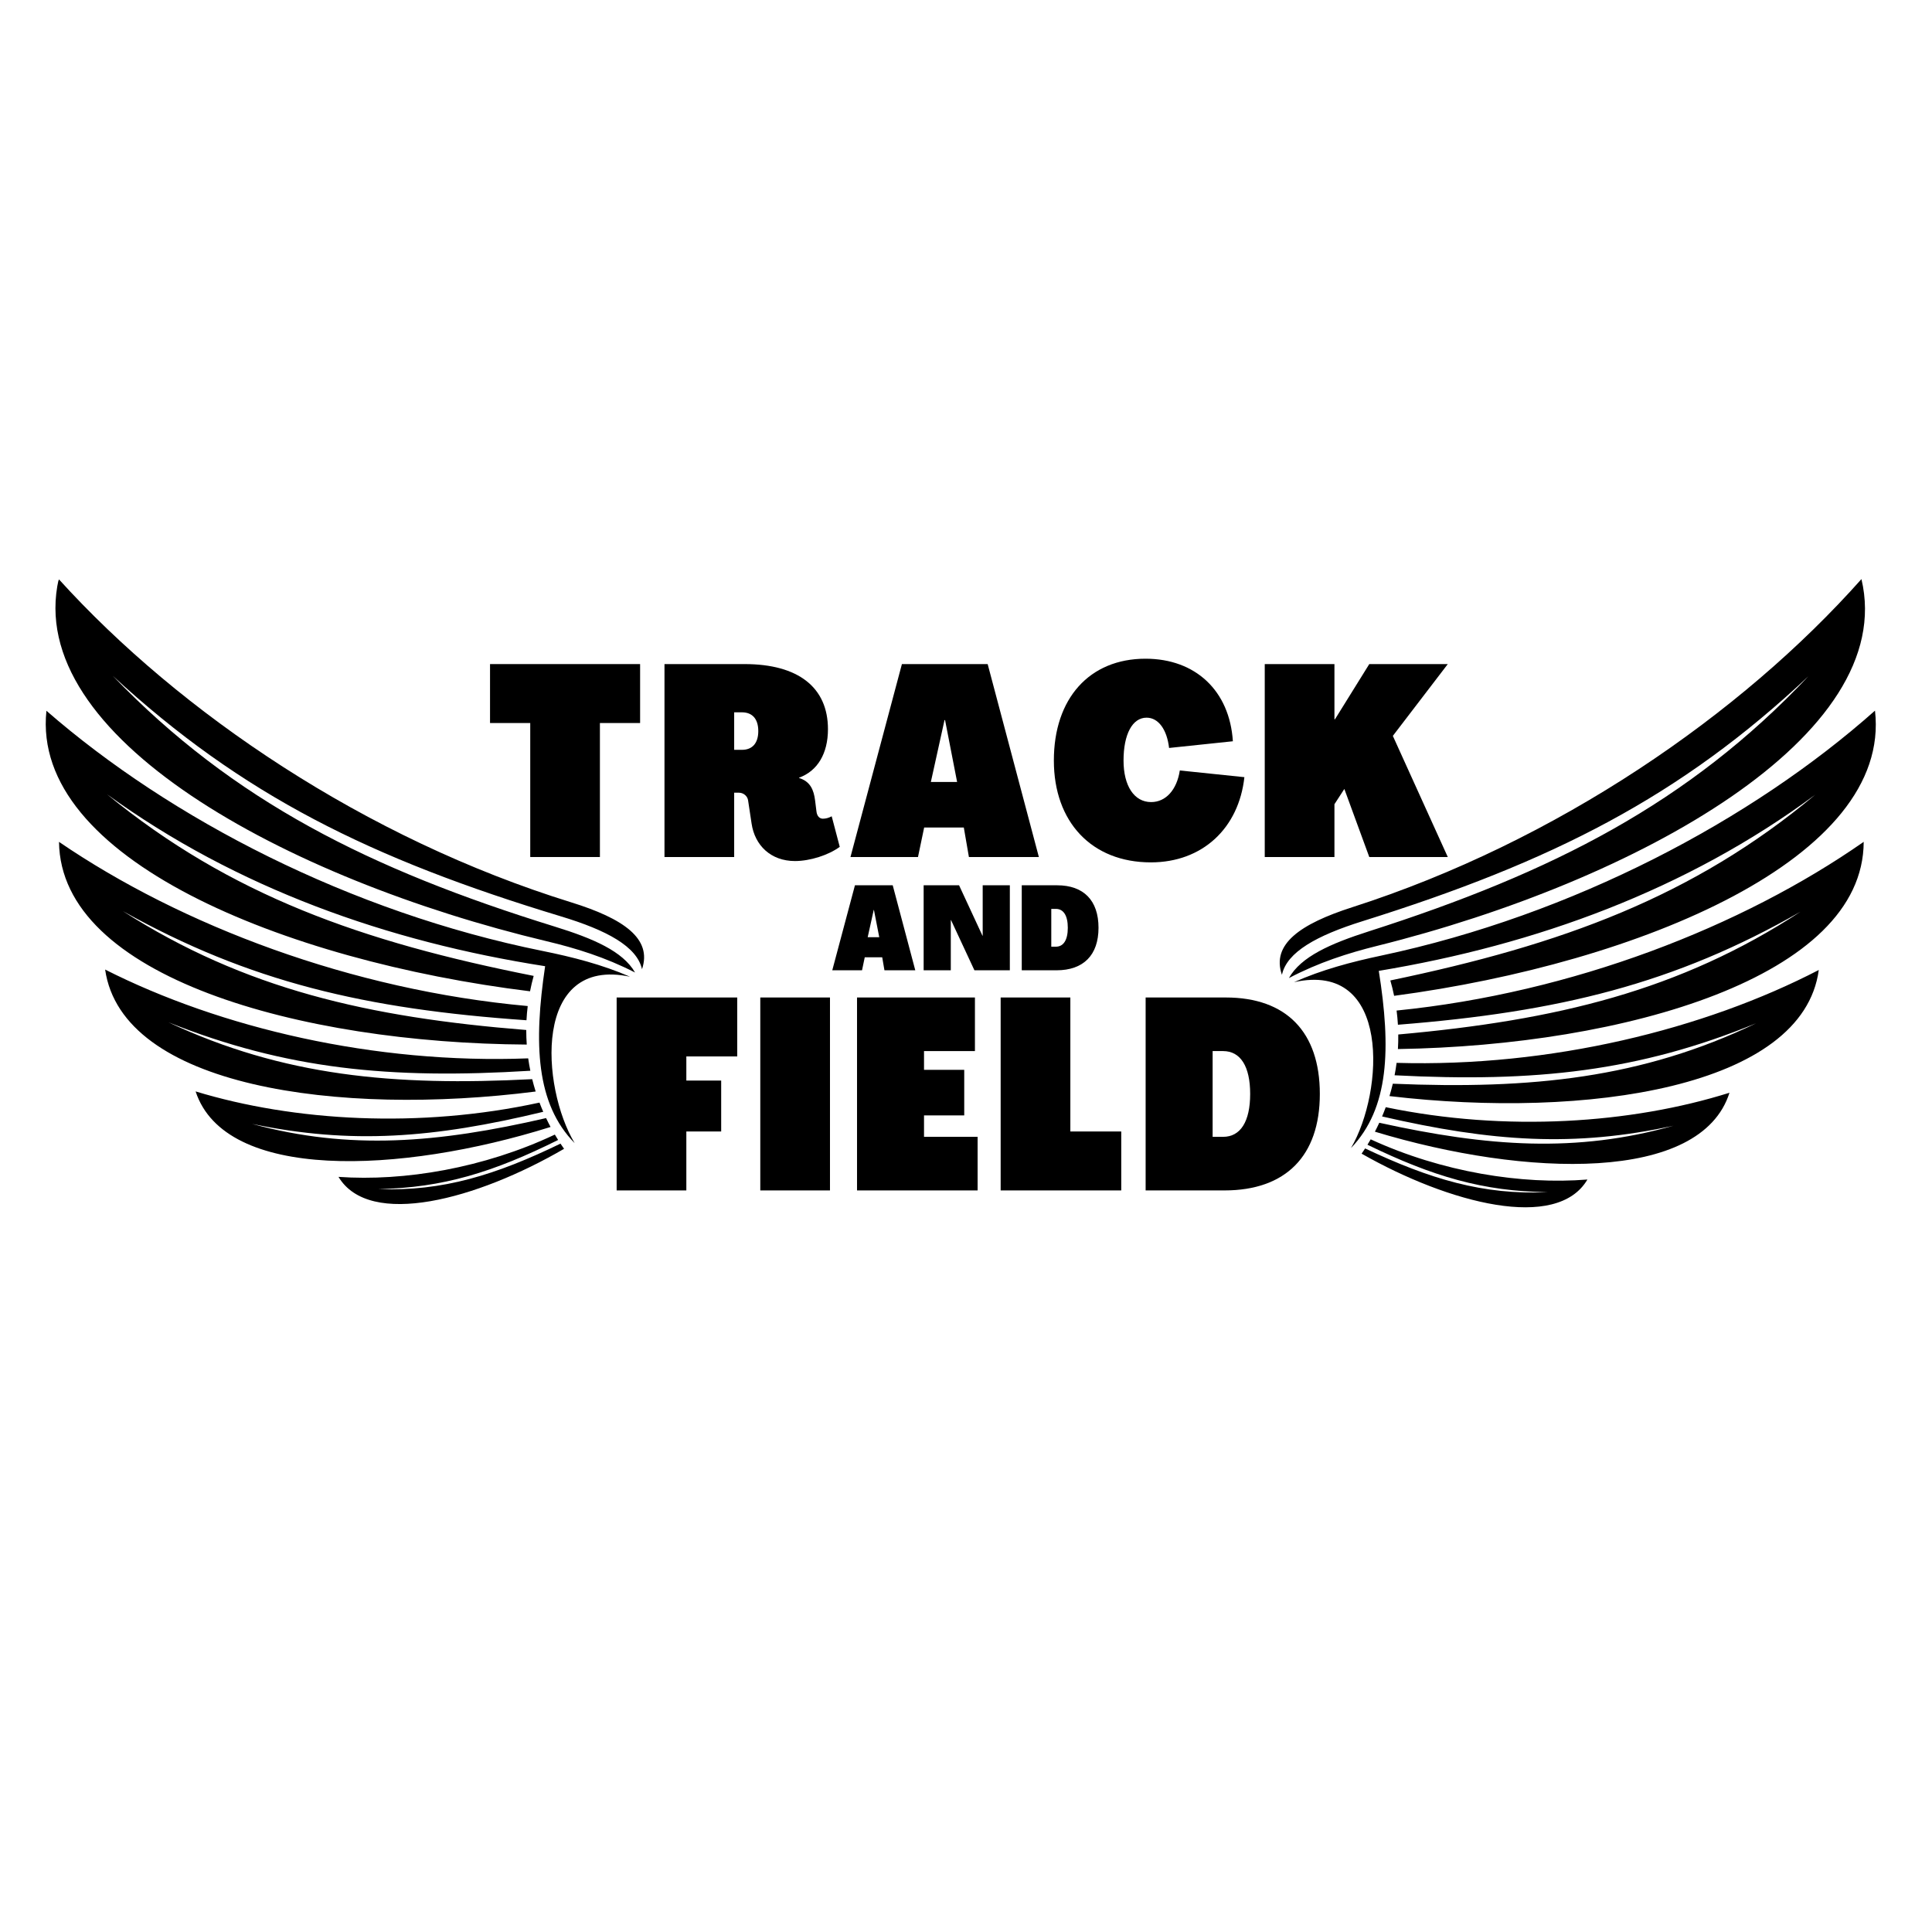 <?xml version="1.0" encoding="UTF-8"?> <svg xmlns="http://www.w3.org/2000/svg" xmlns:xlink="http://www.w3.org/1999/xlink" width="500" zoomAndPan="magnify" viewBox="0 0 375 375" height="500" preserveAspectRatio="xMidYMid meet" version="1.0"><defs><g></g><clipPath id="id1"><path d="M 248 112 L 365 112 L 365 235 L 248 235 Z M 248 112 " clip-rule="nonzero"></path></clipPath><clipPath id="id2"><path d="M 237.715 162.824 L 361.328 112.398 L 397.871 201.98 L 274.262 252.406 Z M 237.715 162.824 " clip-rule="nonzero"></path></clipPath><clipPath id="id3"><path d="M 237.715 162.824 L 361.328 112.398 L 397.871 201.98 L 274.262 252.406 Z M 237.715 162.824 " clip-rule="nonzero"></path></clipPath><clipPath id="id4"><path d="M 237.715 162.824 L 361.328 112.398 L 397.871 201.98 L 274.262 252.406 Z M 237.715 162.824 " clip-rule="nonzero"></path></clipPath><clipPath id="id5"><path d="M 8 112 L 126 112 L 126 234 L 8 234 Z M 8 112 " clip-rule="nonzero"></path></clipPath><clipPath id="id6"><path d="M 11.461 112.434 L 135.551 161.664 L 99.875 251.594 L -24.219 202.363 Z M 11.461 112.434 " clip-rule="nonzero"></path></clipPath><clipPath id="id7"><path d="M 135.465 161.629 L 11.375 112.398 L -24.305 202.328 L 99.785 251.559 Z M 135.465 161.629 " clip-rule="nonzero"></path></clipPath><clipPath id="id8"><path d="M 135.465 161.629 L 11.375 112.398 L -24.305 202.328 L 99.785 251.559 Z M 135.465 161.629 " clip-rule="nonzero"></path></clipPath></defs><g clip-path="url(#id1)"><g clip-path="url(#id2)"><g clip-path="url(#id3)"><g clip-path="url(#id4)"><path fill="rgb(0%, 0%, 0%)" d="M 265.715 180.766 C 301.398 169.34 327.777 155.867 351.004 131.27 C 326.148 154.66 301.305 167.266 264.457 178.805 C 255.57 181.586 249.773 184.793 248.824 189.211 C 246.75 183.297 252.324 179.348 262.441 176.102 C 302.273 163.32 337.973 138.664 361.305 112.402 C 368.516 142.809 317.918 171.004 267.266 183.602 C 261.633 185.004 255.945 186.816 250.176 189.844 C 252.508 185.695 258.203 183.168 265.715 180.766 Z M 264.969 222.91 C 277.434 228.801 287.91 232.016 300.426 231.387 C 287.875 231.277 278.039 228.316 265.422 222.195 C 265.637 221.852 265.848 221.5 266.051 221.145 C 279.883 227.512 295.367 229.973 308.117 228.945 C 302.191 239.031 281.273 233.59 264.289 223.926 C 264.52 223.59 264.746 223.25 264.969 222.91 Z M 267.719 217.926 C 267.449 218.512 267.164 219.09 266.867 219.66 C 296.199 228.539 330.152 229.59 335.691 212.098 C 316.645 218.098 292.238 219.746 268.973 214.906 C 268.75 215.512 268.512 216.109 268.262 216.703 C 289.613 221.629 305.637 222.707 324.801 218.504 C 305.922 223.828 288.809 222.574 267.719 217.926 Z M 270.344 210.348 C 270.152 211.152 269.934 211.957 269.695 212.75 C 307.961 217.262 349.957 211.117 353.023 188.273 C 330.742 199.824 300.93 207.16 271.078 206.301 C 270.973 207.109 270.844 207.914 270.688 208.711 C 298.027 210.129 318.082 207.953 340.855 198.621 C 318.691 209.266 297.285 211.48 270.344 210.348 Z M 271.402 200.793 C 271.414 201.738 271.391 202.684 271.336 203.621 C 315.281 202.93 361.676 189.684 361.742 163.402 C 338.098 179.898 305.215 192.719 271.078 196.148 C 271.195 197.066 271.285 197.984 271.336 198.902 C 302.59 196.43 325.027 190.961 349.484 176.961 C 325.977 192.324 302.062 198.043 271.402 200.793 Z M 269.863 190.305 C 270.148 191.297 270.395 192.289 270.598 193.289 C 318.363 186.93 367.234 166.559 363.934 137.934 C 340.035 159.172 305.359 177.57 268.133 185.473 C 262.27 186.715 256.543 188.238 251.168 190.641 C 270.043 186.449 268.656 211.898 262.223 222.84 C 269.66 215.113 270.008 203.449 267.621 188.445 C 298.082 183.391 327.309 172.781 352.336 154.254 C 328.594 174.098 303.156 183.375 269.863 190.305 " fill-opacity="1" fill-rule="evenodd"></path></g></g></g></g><g clip-path="url(#id5)"><g clip-path="url(#id6)"><g clip-path="url(#id7)"><g clip-path="url(#id8)"><path fill="rgb(0%, 0%, 0%)" d="M 107.641 179.84 C 71.848 168.762 45.34 155.543 21.879 131.172 C 46.961 154.32 71.926 166.684 108.879 177.867 C 117.793 180.562 123.621 183.715 124.613 188.121 C 126.629 182.188 121.02 178.293 110.871 175.145 C 70.918 162.75 34.98 138.438 11.395 112.402 C 4.48 142.879 55.348 170.582 106.117 182.695 C 111.762 184.039 117.469 185.797 123.266 188.766 C 120.895 184.641 115.176 182.172 107.641 179.84 Z M 108.793 221.977 C 96.387 227.988 85.941 231.301 73.422 230.793 C 85.969 230.562 95.777 227.508 108.332 221.266 C 108.113 220.922 107.902 220.574 107.695 220.223 C 93.926 226.723 78.465 229.332 65.703 228.43 C 71.727 238.457 92.594 232.812 109.484 222.984 C 109.246 222.652 109.02 222.312 108.793 221.977 Z M 105.996 217.02 C 106.27 217.602 106.562 218.176 106.863 218.742 C 77.617 227.906 43.676 229.285 37.969 211.844 C 57.074 217.66 81.492 219.074 104.715 214.012 C 104.941 214.613 105.184 215.211 105.441 215.801 C 84.137 220.934 68.125 222.164 48.922 218.148 C 67.852 223.289 84.953 221.871 105.996 217.02 Z M 103.297 209.465 C 103.5 210.27 103.723 211.07 103.973 211.863 C 65.75 216.742 23.695 211.004 20.406 188.191 C 42.801 199.523 72.68 206.574 102.523 205.426 C 102.637 206.234 102.773 207.035 102.938 207.832 C 75.613 209.516 55.539 207.531 32.676 198.422 C 54.941 208.852 76.367 210.859 103.297 209.465 Z M 102.145 199.922 C 102.145 200.867 102.176 201.812 102.242 202.75 C 58.289 202.484 11.773 189.684 11.453 163.406 C 35.254 179.672 68.258 192.176 102.43 195.273 C 102.316 196.195 102.238 197.113 102.191 198.031 C 70.918 195.859 48.43 190.605 23.84 176.844 C 47.492 191.98 71.461 197.469 102.145 199.922 Z M 103.586 189.422 C 103.309 190.414 103.074 191.41 102.879 192.41 C 55.055 186.512 5.988 166.613 9.012 137.961 C 33.117 158.965 67.969 177.027 105.27 184.57 C 111.145 185.758 116.883 187.227 122.281 189.578 C 103.367 185.566 105 211 111.539 221.879 C 104.027 214.223 103.57 202.566 105.809 187.539 C 75.301 182.777 45.973 172.449 20.766 154.168 C 44.699 173.777 70.227 182.812 103.586 189.422 " fill-opacity="1" fill-rule="evenodd"></path></g></g></g></g><g fill="rgb(0%, 0%, 0%)" fill-opacity="1"><g transform="translate(94.076, 166.347)"><g><path d="M 8.844 0 L 22.367 0 L 22.367 -26.008 L 30.168 -26.008 L 30.168 -37.449 L 1.039 -37.449 L 1.039 -26.008 L 8.844 -26.008 Z M 8.844 0 "></path></g></g></g><g fill="rgb(0%, 0%, 0%)" fill-opacity="1"><g transform="translate(127.417, 166.347)"><g><path d="M 26.891 0.781 C 29.805 0.781 33.395 -0.363 35.578 -1.977 L 34.016 -7.906 C 33.445 -7.594 32.871 -7.438 32.301 -7.438 C 31.73 -7.438 31.156 -7.855 31.051 -8.895 L 30.793 -10.977 C 30.531 -13.055 29.855 -14.668 27.672 -15.344 L 27.672 -15.395 C 31.262 -16.695 33.289 -20.078 33.289 -24.812 C 33.289 -32.926 27.516 -37.449 17.113 -37.449 L 1.559 -37.449 L 1.559 0 L 15.086 0 L 15.086 -12.484 L 16.02 -12.484 C 16.906 -12.484 17.684 -11.809 17.789 -10.977 L 18.465 -6.5 C 19.09 -2.238 22.211 0.781 26.891 0.781 Z M 15.086 -20.805 L 15.086 -28.086 L 16.594 -28.086 C 18.621 -28.086 19.766 -26.789 19.766 -24.445 C 19.766 -22.105 18.621 -20.805 16.594 -20.805 Z M 15.086 -20.805 "></path></g></g></g><g fill="rgb(0%, 0%, 0%)" fill-opacity="1"><g transform="translate(165.127, 166.347)"><g><path d="M -0.051 0 L 13.055 0 L 14.25 -5.723 L 21.949 -5.723 L 22.938 0 L 36.516 0 L 26.578 -37.449 L 9.934 -37.449 Z M 15.551 -14.562 L 18.203 -26.578 L 18.309 -26.578 L 20.648 -14.562 Z M 15.551 -14.562 "></path></g></g></g><g fill="rgb(0%, 0%, 0%)" fill-opacity="1"><g transform="translate(203.773, 166.347)"><g><path d="M 19.609 1.039 C 29.598 1.039 36.672 -5.566 37.762 -15.5 L 25.227 -16.801 C 24.656 -13.055 22.523 -10.664 19.66 -10.664 C 16.383 -10.664 14.305 -13.785 14.305 -18.727 C 14.305 -23.824 16.02 -27.047 18.777 -27.047 C 21.066 -27.047 22.73 -24.758 23.145 -21.168 L 35.527 -22.469 C 34.902 -32.25 28.297 -38.492 18.57 -38.492 C 7.699 -38.492 0.781 -30.793 0.781 -18.727 C 0.781 -6.812 8.113 1.039 19.609 1.039 Z M 19.609 1.039 "></path></g></g></g><g fill="rgb(0%, 0%, 0%)" fill-opacity="1"><g transform="translate(243.928, 166.347)"><g><path d="M 1.559 0 L 15.086 0 L 15.086 -10.246 L 17.008 -13.211 L 21.848 0 L 37.086 0 L 26.422 -23.512 L 37.086 -37.449 L 21.848 -37.449 L 15.188 -26.734 L 15.086 -26.734 L 15.086 -37.449 L 1.559 -37.449 Z M 1.559 0 "></path></g></g></g><g fill="rgb(0%, 0%, 0%)" fill-opacity="1"><g transform="translate(161.566, 188.333)"><g><path d="M -0.023 0 L 5.754 0 L 6.281 -2.52 L 9.672 -2.52 L 10.105 0 L 16.09 0 L 11.711 -16.5 L 4.379 -16.5 Z M 6.852 -6.418 L 8.023 -11.711 L 8.066 -11.711 L 9.098 -6.418 Z M 6.852 -6.418 "></path></g></g></g><g fill="rgb(0%, 0%, 0%)" fill-opacity="1"><g transform="translate(178.592, 188.333)"><g><path d="M 0.688 0 L 5.957 0 L 5.957 -9.742 L 6.004 -9.742 L 10.543 0 L 17.418 0 L 17.418 -16.5 L 12.148 -16.5 L 12.148 -6.715 L 12.102 -6.715 L 7.562 -16.5 L 0.688 -16.5 Z M 0.688 0 "></path></g></g></g><g fill="rgb(0%, 0%, 0%)" fill-opacity="1"><g transform="translate(197.635, 188.333)"><g><path d="M 0.688 0 L 7.426 0 C 12.676 0 15.586 -2.957 15.586 -8.25 C 15.586 -13.543 12.719 -16.5 7.539 -16.5 L 0.688 -16.5 Z M 6.418 -4.582 L 6.418 -11.918 L 7.312 -11.918 C 8.801 -11.918 9.625 -10.609 9.625 -8.25 C 9.625 -5.891 8.801 -4.582 7.312 -4.582 Z M 6.418 -4.582 "></path></g></g></g><g fill="rgb(0%, 0%, 0%)" fill-opacity="1"><g transform="translate(118.132, 231.061)"><g><path d="M 1.559 0 L 15.086 0 L 15.086 -11.441 L 21.848 -11.441 L 21.848 -21.324 L 15.086 -21.324 L 15.086 -26.008 L 24.965 -26.008 L 24.965 -37.449 L 1.559 -37.449 Z M 1.559 0 "></path></g></g></g><g fill="rgb(0%, 0%, 0%)" fill-opacity="1"><g transform="translate(146.012, 231.061)"><g><path d="M 1.559 0 L 15.086 0 L 15.086 -37.449 L 1.559 -37.449 Z M 1.559 0 "></path></g></g></g><g fill="rgb(0%, 0%, 0%)" fill-opacity="1"><g transform="translate(164.789, 231.061)"><g><path d="M 1.559 0 L 24.965 0 L 24.965 -10.402 L 14.562 -10.402 L 14.562 -14.562 L 22.367 -14.562 L 22.367 -23.406 L 14.562 -23.406 L 14.562 -27.047 L 24.445 -27.047 L 24.445 -37.449 L 1.559 -37.449 Z M 1.559 0 "></path></g></g></g><g fill="rgb(0%, 0%, 0%)" fill-opacity="1"><g transform="translate(192.668, 231.061)"><g><path d="M 1.559 0 L 24.965 0 L 24.965 -11.441 L 15.086 -11.441 L 15.086 -37.449 L 1.559 -37.449 Z M 1.559 0 "></path></g></g></g><g fill="rgb(0%, 0%, 0%)" fill-opacity="1"><g transform="translate(220.808, 231.061)"><g><path d="M 1.559 0 L 16.852 0 C 28.766 0 35.371 -6.711 35.371 -18.727 C 35.371 -30.742 28.867 -37.449 17.113 -37.449 L 1.559 -37.449 Z M 14.562 -10.402 L 14.562 -27.047 L 16.594 -27.047 C 19.973 -27.047 21.848 -24.082 21.848 -18.727 C 21.848 -13.367 19.973 -10.402 16.594 -10.402 Z M 14.562 -10.402 "></path></g></g></g></svg> 